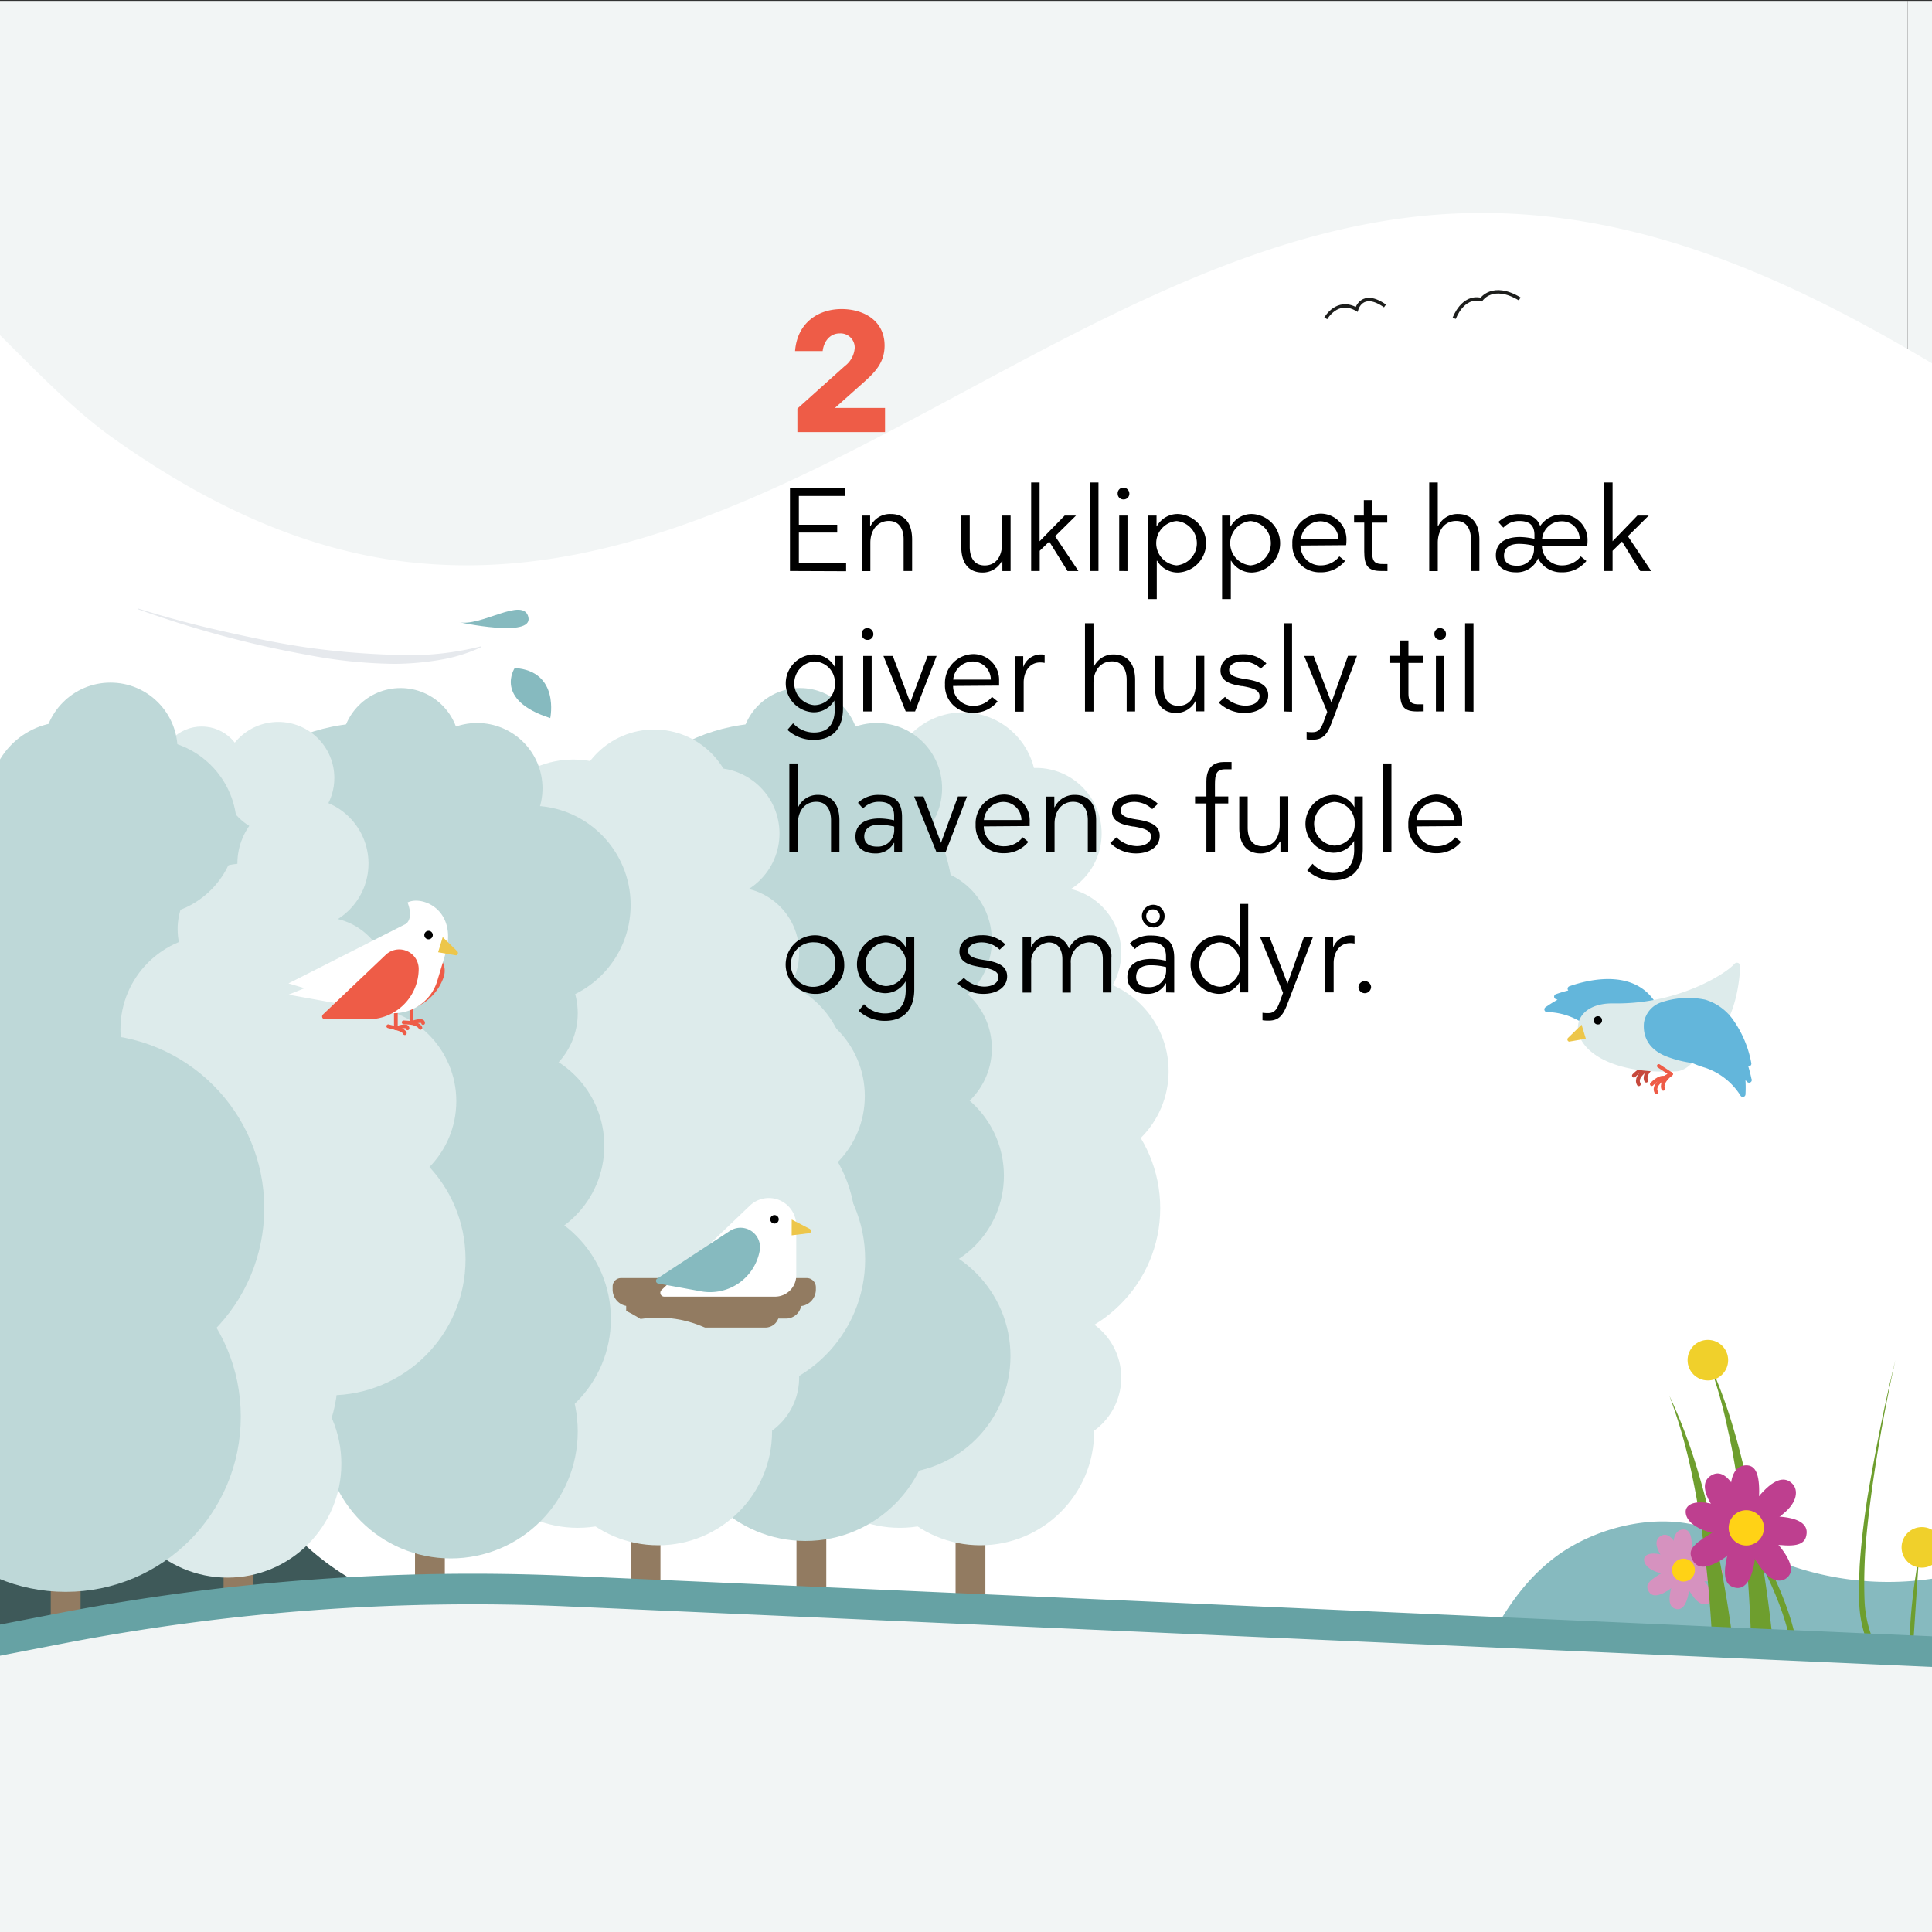 <svg xmlns="http://www.w3.org/2000/svg" xmlns:xlink="http://www.w3.org/1999/xlink" width="341" height="341" viewBox="0 0 341 341"><rect x="0" y="0" width="341" height="341" fill="#333333" stroke="none"/><defs><style>.a{fill:#be3f8f;}.b{fill:#ffd216;}.c{fill:#d692bf;}.d,.r{fill:#f2f5f5;}.e{fill:#fff;}.f{fill:#86babf;}.g{fill:#bed8d8;}.h,.j,.s,.t,.v{fill:none;}.h{stroke:#1d1e1c;stroke-width:0.6px;}.h,.j,.r{stroke-miterlimit:10;}.i{fill:#e6e9ed;}.j{stroke:#6e9e2e;stroke-width:1.05px;}.k{fill:#6e9e2e;}.l{fill:#f0d02b;}.m{fill:#3e5959;}.n{fill:#927b61;}.o{fill:#ddebeb;}.p{fill:#edc64a;}.q{fill:#ee5c47;}.r{stroke:#66a2a4;stroke-width:5.4px;}.s,.v{stroke:#ee5c47;}.s,.t,.v{stroke-linecap:round;stroke-linejoin:round;}.s{stroke-width:0.66px;}.t{stroke:#c6493c;stroke-width:0.68px;}.u{fill:#63b6db;}.v{stroke-width:0.64px;}</style><symbol id="a" viewBox="0 0 3.35 3.38"><path class="c" d="M2,.71c0,.55-.24,1-.39,1s-.39-.44-.39-1S1.44,0,1.65,0,2,.16,2,.71Z"/><path class="c" d="M2.65,1.32c-.41.37-.9.49-1,.38s.07-.59.47-1,.64-.35.79-.19S3.05,1,2.65,1.32Z"/><path class="c" d="M2.61,2.17c-.55,0-1-.32-1-.47s.48-.35,1-.3.7.23.68.45S3.15,2.22,2.61,2.17Z"/><path class="c" d="M2,2.72c-.34-.43-.41-.93-.3-1s.58.11.91.55.3.67.13.8S2.28,3.16,2,2.72Z"/><path class="c" d="M1.1,2.61c.09-.54.41-.94.55-.91s.31.5.21,1-.29.67-.5.63S1,3.14,1.1,2.61Z"/><path class="c" d="M.61,1.9c.46-.29,1-.33,1-.2s-.16.57-.62.86-.7.23-.81,0S.15,2.19.61,1.9Z"/><path class="c" d="M.8,1.07c.53.14.89.49.85.63s-.53.26-1,.12S0,1.46,0,1.26.27.92.8,1.07Z"/><path class="c" d="M1.39.71c.25.49.24,1,.11,1.06S1,1.56.7,1.07.53.36.72.26,1.14.23,1.39.71Z"/><circle class="b" cx="1.65" cy="1.7" r="0.48"/></symbol><symbol id="b" viewBox="0 0 3.35 3.38"><path class="a" d="M2,.71c0,.55-.24,1-.39,1s-.39-.44-.39-1S1.44,0,1.65,0,2,.16,2,.71Z"/><path class="a" d="M2.65,1.32c-.41.37-.9.49-1,.38s.07-.59.47-1,.64-.35.79-.19S3.05,1,2.65,1.32Z"/><path class="a" d="M2.61,2.17c-.55,0-1-.32-1-.47s.48-.35,1-.3.7.23.68.45S3.15,2.22,2.61,2.17Z"/><path class="a" d="M2,2.72c-.34-.43-.41-.93-.3-1s.58.11.91.55.3.67.13.8S2.28,3.16,2,2.72Z"/><path class="a" d="M1.1,2.61c.09-.54.41-.94.55-.91s.31.5.21,1-.29.67-.5.63S1,3.14,1.1,2.61Z"/><path class="a" d="M.61,1.9c.46-.29,1-.33,1-.2s-.16.57-.62.86-.7.23-.81,0S.15,2.19.61,1.9Z"/><path class="a" d="M.8,1.07c.53.14.89.49.85.63s-.53.26-1,.12S0,1.46,0,1.26.27.92.8,1.07Z"/><path class="a" d="M1.39.71c.25.49.24,1,.11,1.06S1,1.56.7,1.07.53.36.72.26,1.14.23,1.39.71Z"/><circle class="b" cx="1.65" cy="1.7" r="0.48"/></symbol></defs><rect class="d" x="336.71" y="0.16" width="343.26" height="342.94"/><rect class="d" x="-6.55" y="0.16" width="343.26" height="342.94"/><path class="e" d="M384.11,291.18l-866.79,1.48a160,160,0,0,0,56.17-54c10.42-16.68,18.31-35.94,34.21-47.51,23.44-17,57.49-12.38,81.24-29,30.31-21.18,31.15-66.73,55.62-94.45,14.85-16.83,37.28-25.43,59.58-27.92s45.71,10.45,67,3.51c31.11-10.13,78.59-17.29,109-.37,14.51,8.09,26.1,24.67,39.92,34.48,15.1,10.72,32,19.2,50.54,21.62,65.83,8.6,120.18-58.56,186.52-61.34,60.35-2.52,108.13,47.4,162,74.83C482,144.66,556.59,146,626.3,134.44s112.27-94,181.26-78.76C1000.41,98.4,1225,27.94,1366.34,0l6.85,244.84"/><path class="f" d="M452,291.86c2.42-4.52,4.14-10.69-1.63-13.27-3.62-1.62-8.34-.79-12.57-1.27C426.3,276,421.49,266,411.61,261.71c-10.73-4.71-24.92-1.68-35.63,3s-20.34,11.1-32.49,13.51a53.11,53.11,0,0,1-31.29-3.37c-4.07-1.86-7.71-4.29-12.25-5.5-8.85-2.36-19.12.66-25.57,5.57s-9.89,11.36-13.19,17.64"/><circle class="g" cx="30.14" cy="173.47" r="17.14"/><path class="h" d="M234,56.19s2-3.58,5.45-1.59c0,0,.93-3.46,5-.6"/><path class="h" d="M256.67,56.19s1.46-4.13,4.78-3.32c0,0,2-3,6.78-.11"/><path class="e" d="M54.64,232.51s-2.63-6.84,1.16-5.83S54.64,232.51,54.64,232.51Z"/><path class="e" d="M54.64,232.51s-6,4.26-5.93.34S54.64,232.51,54.64,232.51Z"/><circle cx="54.57" cy="232.08" r="1.48"/><path class="f" d="M80.9,109.79s13.22,2.9,12.36-.86S84.74,110.78,80.9,109.79Z"/><path class="f" d="M90.85,117.9s-3.78,5.63,6.27,8.84C97.12,126.74,98.87,118.45,90.85,117.9Z"/><path class="i" d="M24.35,107.39c4.91,1.55,9.89,2.87,14.9,4s10,2.18,15.13,2.92a140.31,140.31,0,0,0,15.28,1.27,51.49,51.49,0,0,0,15.18-1.49l.06.15a28,28,0,0,1-7.46,2.26,49.65,49.65,0,0,1-7.79.67,85.19,85.19,0,0,1-15.47-1.6c-5.1-.91-10.14-2.06-15.12-3.41s-9.91-2.9-14.77-4.66Z"/><path class="j" d="M309.34,272.28s7.52,12.14,7.61,21.57"/><path class="k" d="M334.53,240.07c-1.76,8-3.23,16.07-4.31,24.18-.53,4.06-1,8.13-1.12,12.21-.07,2-.08,4.07,0,6.09a20.5,20.5,0,0,0,1.11,5.85l-1,.4a20.85,20.85,0,0,1-1.06-6.19c-.09-2.07,0-4.14.08-6.19.26-4.11.77-8.19,1.39-12.24C331,256.07,332.6,248,334.53,240.07Z"/><path class="k" d="M338.73,274.35s-2.56,13.35-1.32,20.08"/><use width="3.35" height="3.38" transform="translate(290.17 269.95) scale(4.22)" xlink:href="#a"/><path class="k" d="M302.34,293.38c-.1-3.92-.35-7.92-.69-11.88s-.79-7.92-1.36-11.87-1.3-7.86-2.18-11.75a94.58,94.58,0,0,0-3.44-11.48,94.14,94.14,0,0,1,4.38,11.22c1.21,3.83,2.24,7.73,3.16,11.65s1.68,7.88,2.36,11.86,1.25,7.95,1.68,12Z"/><path class="k" d="M309.11,291.36c-.08-4.3-.32-8.66-.63-13s-.72-8.67-1.3-13S306,256.77,305,252.52A86.39,86.39,0,0,0,301.44,240,87.81,87.81,0,0,1,306,252.28c1.26,4.21,2.23,8.49,3.14,12.79s1.62,8.63,2.28,13,1.21,8.69,1.63,13.12Z"/><use width="3.35" height="3.38" transform="translate(297.52 258.63) scale(6.49)" xlink:href="#b"/><circle class="l" cx="339.21" cy="273.11" r="3.58"/><circle class="l" cx="301.44" cy="240.07" r="3.58"/><path class="m" d="M4.6,241c9.18-6.15,27.12,7.64,34.34,15.08s11.85,15.74,22.12,22.08c8.89,5.48,21.11,8.91,33,12.19l80.5,22.26L-36.19,310.5S-43,272.88,4.6,241Z"/><rect class="n" x="8.96" y="269.66" width="5.26" height="22.6"/><rect class="n" x="39.46" y="266.08" width="5.26" height="22.6"/><rect class="n" x="73.25" y="260.82" width="5.26" height="22.6"/><rect class="n" x="111.31" y="258.36" width="5.26" height="22.6"/><rect class="n" x="140.58" y="260.68" width="5.26" height="22.6"/><rect class="n" x="168.66" y="259.63" width="5.26" height="22.6"/><circle class="o" cx="169.95" cy="138.66" r="12.92"/><circle class="o" cx="171.3" cy="190.61" r="14.27"/><circle class="o" cx="172.31" cy="158.68" r="11.57"/><circle class="o" cx="186.33" cy="168.17" r="11.57"/><circle class="o" cx="186.33" cy="243.15" r="11.57"/><circle class="o" cx="182.87" cy="147.11" r="11.57"/><circle class="o" cx="167.26" cy="176.35" r="16.61"/><circle class="o" cx="158.04" cy="150.67" r="16.61"/><circle class="o" cx="189.65" cy="189.06" r="16.61"/><circle class="o" cx="164.99" cy="237.84" r="24.01"/><circle class="o" cx="180.77" cy="213.25" r="24.01"/><circle class="o" cx="173.03" cy="252.65" r="20.09"/><circle class="o" cx="158.82" cy="249.57" r="20.09"/><circle class="g" cx="157.62" cy="239.35" r="20.73"/><circle class="g" cx="159.67" cy="207.51" r="17.52"/><circle class="g" cx="162.23" cy="185.04" r="12.83"/><circle class="g" cx="162.23" cy="165.99" r="12.83"/><circle class="g" cx="135.67" cy="160.24" r="32.63"/><circle class="g" cx="142.16" cy="249.57" r="22.41"/><circle class="g" cx="141.22" cy="131.86" r="10.42"/><circle class="g" cx="154.75" cy="139.14" r="11.53"/><circle class="o" cx="136.03" cy="193.46" r="16.61"/><circle class="o" cx="128.69" cy="222.27" r="24.01"/><circle class="o" cx="115.46" cy="143.03" r="14.27"/><circle class="o" cx="114.44" cy="190.61" r="14.27"/><circle class="o" cx="115.46" cy="158.68" r="11.57"/><circle class="o" cx="129.48" cy="168.17" r="11.57"/><circle class="o" cx="129.48" cy="243.15" r="11.57"/><circle class="o" cx="126.01" cy="147.11" r="11.57"/><circle class="o" cx="110.41" cy="176.35" r="16.61"/><circle class="o" cx="101.19" cy="150.67" r="16.61"/><circle class="o" cx="132.79" cy="189.06" r="16.61"/><circle class="o" cx="108.14" cy="237.84" r="24.01"/><circle class="o" cx="127.02" cy="216.97" r="24.01"/><circle class="o" cx="112.02" cy="210.98" r="24.01"/><path class="n" d="M109.62,225.58H142.4A1.61,1.61,0,0,1,144,227.2v.4a2.94,2.94,0,0,1-2.94,2.94h-30a2.93,2.93,0,0,1-2.93-2.93v-.55a1.48,1.48,0,0,1,1.48-1.48Z"/><path class="n" d="M110.51,227.75h29.44a1.5,1.5,0,0,1,1.5,1.5V230a2.73,2.73,0,0,1-2.73,2.73h-28.2a0,0,0,0,1,0,0v-5A0,0,0,0,1,110.51,227.75Z"/><path class="n" d="M112.88,229.36h23.3a1.34,1.34,0,0,1,1.34,1.34v1.18a2.44,2.44,0,0,1-2.44,2.44h-22.2a0,0,0,0,1,0,0v-5A0,0,0,0,1,112.88,229.36Z"/><path class="e" d="M117.24,228.86h19.55a3.75,3.75,0,0,0,3.75-3.75V216.3a4.84,4.84,0,0,0-8.19-3.5l-15.58,14.88A.68.68,0,0,0,117.24,228.86Z"/><path class="f" d="M116.22,226.55l7.51,1.37a8.91,8.91,0,0,0,10.36-7.17h0a3.44,3.44,0,0,0-5.27-3.49L116,225.67A.48.48,0,0,0,116.22,226.55Z"/><path class="p" d="M139.74,215.25l3.18,1.65a.43.43,0,0,1,0,.75l-3.19.39"/><circle cx="136.7" cy="215.21" r="0.75"/><circle class="o" cx="116.18" cy="252.65" r="20.09"/><circle class="o" cx="101.97" cy="249.57" r="20.09"/><circle class="o" cx="95.73" cy="248.59" r="20.09"/><circle class="g" cx="87.09" cy="232.81" r="20.73"/><circle class="g" cx="89.14" cy="202.23" r="17.52"/><circle class="g" cx="93.79" cy="159.73" r="17.52"/><circle class="g" cx="89.14" cy="178.82" r="12.83"/><circle class="g" cx="65.14" cy="160.24" r="32.63"/><circle class="g" cx="79.56" cy="252.65" r="22.41"/><circle class="g" cx="70.7" cy="131.86" r="10.42"/><circle class="g" cx="84.22" cy="139.14" r="11.53"/><circle class="o" cx="63.93" cy="194.36" r="16.61"/><circle class="o" cx="58.16" cy="222.27" r="24.01"/><circle class="g" cx="-4.77" cy="244.99" r="20.73"/><circle class="g" cx="-6.82" cy="214.42" r="17.52"/><circle class="g" cx="-6.82" cy="191" r="12.83"/><circle class="o" cx="41.66" cy="200.42" r="12.83"/><circle class="g" cx="17.18" cy="172.42" r="32.63"/><circle class="o" cx="49.12" cy="137.31" r="9.89"/><circle class="o" cx="35.6" cy="135.63" r="7.4"/><circle class="o" cx="42.92" cy="163.99" r="11.57"/><circle class="o" cx="56.94" cy="173.47" r="11.57"/><circle class="o" cx="53.47" cy="152.42" r="11.57"/><circle class="g" cx="26.25" cy="146.07" r="15.55"/><circle class="o" cx="37.87" cy="181.65" r="16.61"/><circle class="o" cx="40.16" cy="218.9" r="16.78"/><circle class="o" cx="35.6" cy="243.15" r="24.01"/><circle class="o" cx="40.16" cy="258.36" r="20.09"/><circle class="g" cx="11.59" cy="250.05" r="30.91"/><circle class="g" cx="15.96" cy="213.25" r="30.68"/><circle class="g" cx="19.5" cy="132.32" r="11.84"/><circle class="g" cx="11.63" cy="140.94" r="13.52"/><circle class="g" cx="-1.9" cy="151.32" r="11.53"/><path class="q" d="M156.21,76.27H140.74V72.12l8.39-7.53a4.37,4.37,0,0,0,1.73-3.17,2.5,2.5,0,0,0-2.66-2.57c-1.64,0-2.77,1.29-3,3.11h-4.87c.39-5.05,4.15-7.41,8.21-7.41,3.86,0,7.59,2,7.59,6.45,0,3.11-1.85,4.84-3.76,6.55l-5,4.45h8.84Z"/><path d="M139.43,100.78V86.15h9.71v1.39H141v5.08h6.77V94H141v5.42h8.34v1.4Z"/><path d="M157.21,90.72c2.81,0,3.78,2,3.78,4.55v5.51h-1.5V95.14c0-1.59-.67-3.2-2.61-3.2s-3.26,1.57-3.26,3.86v5h-1.51V91h1.47v1.88h.06A3.81,3.81,0,0,1,157.21,90.72Z"/><path d="M173.43,101.05c-2.79,0-3.76-2.11-3.76-4.48V91h1.49v5.54c0,1.59.6,3.26,2.64,3.26s3.06-1.67,3.06-3.82V91h1.51v9.79h-1.45V99h-.08A3.82,3.82,0,0,1,173.43,101.05Z"/><path d="M185.19,95.58l-1.68,1.63v3.57H182V85.16h1.49V95.53h0L187.91,91h2l-3.68,3.64,4.11,6.15h-1.92Z"/><path d="M192.4,100.78V85.16h1.48v15.62Z"/><path d="M197.27,87.15a1,1,0,0,1,1-1.08,1.06,1.06,0,0,1,1.06,1.08,1,1,0,0,1-1.06,1A1,1,0,0,1,197.27,87.15Zm.27,13.63V91H199v9.79Z"/><path d="M204.17,92.89a4.2,4.2,0,0,1,3.76-2.17,5.17,5.17,0,0,1,0,10.33,4.19,4.19,0,0,1-3.7-2.09h-.06v6.78h-1.51V91h1.47v1.9Zm3.49-.93a3.93,3.93,0,0,0,0,7.83,3.93,3.93,0,0,0,0-7.83Z"/><path d="M217.23,92.89A4.19,4.19,0,0,1,221,90.72a5.17,5.17,0,0,1,0,10.33,4.18,4.18,0,0,1-3.7-2.09h-.06v6.78H215.7V91h1.46v1.9Zm3.49-.93a3.93,3.93,0,0,0,0,7.83,3.93,3.93,0,0,0,0-7.83Z"/><path d="M229.54,96.28a3.49,3.49,0,0,0,3.61,3.51,4.13,4.13,0,0,0,3.25-1.59l1,.81a5.43,5.43,0,0,1-4.38,2,4.8,4.8,0,0,1-4.92-5,5.1,5.1,0,0,1,5-5.35,4.54,4.54,0,0,1,4.55,4.71,7.77,7.77,0,0,1-.05.85ZM233,92a3.49,3.49,0,0,0-3.39,3.2h6.63A3.2,3.2,0,0,0,233,92Z"/><path d="M243.79,100.78c-2.31,0-3-.87-3-3.45v-5.1H239V91h1.72V88.28h1.48V91h2.65v1.24h-2.65v5.41c0,1.76.85,1.9,1.86,1.9h.83v1.24Z"/><path d="M253.83,92.87a3.78,3.78,0,0,1,3.5-2.15c2.76,0,3.78,2.09,3.78,4.46v5.6h-1.49V95.2c0-1.59-.62-3.26-2.6-3.26s-3.25,1.57-3.25,3.86v5h-1.51V85.16h1.51v7.71Z"/><path d="M271.81,92.89a4.6,4.6,0,0,1,3.86-2.09,4.48,4.48,0,0,1,4.53,4.65,7.77,7.77,0,0,1-.05.85h-8a3.5,3.5,0,0,0,3.61,3.49A4.1,4.1,0,0,0,279,98.2l1,.81a5.39,5.39,0,0,1-4.36,2,4.53,4.53,0,0,1-4.17-2.46h0a4.07,4.07,0,0,1-4,2.46c-1.8,0-3.45-.93-3.45-3,0-1.82,1.19-3.18,4.17-3.23a12.3,12.3,0,0,1,2.64.33v-.68c0-1.65-.82-2.48-2.64-2.48a3.83,3.83,0,0,0-2.85,1.18l-.89-1a5.14,5.14,0,0,1,3.78-1.39c1.92,0,3.12.67,3.6,2.09Zm-1.06,3.43a11.43,11.43,0,0,0-2.64-.33c-1.78,0-2.65.81-2.65,2.09s1,1.77,2.22,1.77a2.89,2.89,0,0,0,3.07-2.93ZM275.59,92a3.44,3.44,0,0,0-3.41,3.14h6.63A3.13,3.13,0,0,0,275.59,92Z"/><path d="M286.29,95.58l-1.67,1.63v3.57h-1.49V85.16h1.49V95.53h0L289,91h2l-3.68,3.64,4.12,6.15h-1.93Z"/><path d="M147.26,123.63h0a4.2,4.2,0,0,1-3.69,2.09,5.11,5.11,0,0,1,0-10.21,4.23,4.23,0,0,1,3.76,2.19h0v-1.92h1.46v9.28c0,2.91-1.3,5.53-5.2,5.53a6.76,6.76,0,0,1-4.61-1.77l1-1.16a5,5,0,0,0,3.68,1.63c2.81,0,3.68-1.9,3.68-4.13Zm-3.54.83a3.66,3.66,0,0,0,3.64-3.84,3.71,3.71,0,0,0-3.64-3.87,3.87,3.87,0,0,0,0,7.71Z"/><path d="M152.09,111.94a1,1,0,0,1,1-1.08,1.06,1.06,0,0,1,1.06,1.08,1,1,0,0,1-1.06,1A1,1,0,0,1,152.09,111.94Zm.27,13.63v-9.79h1.49v9.79Z"/><path d="M161.51,125.57h-1.65l-3.93-9.79h1.65l3.08,8.2h0l3.06-8.2h1.59Z"/><path d="M168.22,121.07a3.5,3.5,0,0,0,3.62,3.51,4.08,4.08,0,0,0,3.24-1.59l1,.81a5.4,5.4,0,0,1-4.38,2,4.78,4.78,0,0,1-4.91-5,5.09,5.09,0,0,1,5-5.35,4.54,4.54,0,0,1,4.55,4.71c0,.29,0,.58,0,.85Zm3.41-4.32a3.51,3.51,0,0,0-3.39,3.2h6.64A3.21,3.21,0,0,0,171.63,116.75Z"/><path d="M183.74,115.51a3.31,3.31,0,0,1,.64.06V117a4.55,4.55,0,0,0-.77-.08c-2,0-2.93,1.77-2.93,3.53v5.16h-1.51v-9.79h1.43v1.92h0A3.29,3.29,0,0,1,183.74,115.51Z"/><path d="M193.08,117.66a3.76,3.76,0,0,1,3.49-2.15c2.77,0,3.78,2.09,3.78,4.46v5.6h-1.49V120c0-1.6-.62-3.27-2.6-3.27S193,118.3,193,120.59v5h-1.5V110H193v7.71Z"/><path d="M207.62,125.84c-2.79,0-3.76-2.11-3.76-4.48v-5.58h1.49v5.54c0,1.59.6,3.26,2.64,3.26s3.06-1.67,3.06-3.82v-5h1.51v9.79h-1.45v-1.81H211A3.83,3.83,0,0,1,207.62,125.84Z"/><path d="M219.66,125.84A6.51,6.51,0,0,1,215.1,124l1.11-1a5.26,5.26,0,0,0,3.56,1.55c1.42,0,2.54-.6,2.54-1.69s-1.26-1.45-3-1.76c-.29,0-.58-.08-.89-.14-1.71-.33-3-1-3-2.59,0-1.81,1.63-2.89,3.9-2.89a5.66,5.66,0,0,1,4.2,1.61l-1,.93a4.63,4.63,0,0,0-3.14-1.28c-1.22,0-2.43.46-2.43,1.51s1.26,1.36,2.89,1.61c2.33.35,4,1,4,2.87S222.08,125.84,219.66,125.84Z"/><path d="M226.56,125.57V110h1.49v15.62Z"/><path d="M235,127.66c-.66,1.72-1.34,2.89-3.24,2.89a7.26,7.26,0,0,1-1.14-.06v-1.32a6.17,6.17,0,0,0,1.08.06c1.05,0,1.46-.68,1.86-1.69l.7-1.88-4.07-9.88h1.67L235,124h0l2.92-8.24h1.59Z"/><path d="M250.12,125.57c-2.32,0-3-.86-3-3.45V117h-1.74v-1.24h1.72v-2.71h1.49v2.71h2.64V117h-2.64v5.41c0,1.76.84,1.9,1.86,1.9h.82v1.24Z"/><path d="M253.17,111.94a1,1,0,0,1,1-1.08,1.06,1.06,0,0,1,1.05,1.08,1,1,0,0,1-1.05,1A1,1,0,0,1,253.17,111.94Zm.27,13.63v-9.79h1.49v9.79Z"/><path d="M258.59,125.57V110h1.48v15.62Z"/><path d="M140.89,142.45a3.77,3.77,0,0,1,3.49-2.15c2.77,0,3.78,2.09,3.78,4.47v5.59h-1.48v-5.57c0-1.59-.62-3.27-2.61-3.27s-3.24,1.57-3.24,3.87v5h-1.51V134.75h1.51v7.7Z"/><path d="M157.83,150.36v-1.59h-.06a3.57,3.57,0,0,1-3.33,1.86c-1.79,0-3.45-.93-3.45-2.95,0-1.82,1.2-3.18,4.18-3.22a11.7,11.7,0,0,1,2.64.33V144c0-1.65-.82-2.48-2.64-2.48a3.83,3.83,0,0,0-2.85,1.18l-.89-1a5.12,5.12,0,0,1,3.78-1.39c2.66,0,4,1.08,4,3.93v6.13Zm0-4.46a11.26,11.26,0,0,0-2.77-.33c-1.69,0-2.52.85-2.52,2.09s1,1.77,2.21,1.77a2.89,2.89,0,0,0,3.08-2.93Z"/><path d="M166.92,150.36h-1.65l-3.93-9.79H163l3.08,8.2h0l3-8.2h1.6Z"/><path d="M173.64,145.86a3.48,3.48,0,0,0,3.61,3.51,4.1,4.1,0,0,0,3.25-1.59l1,.81a5.43,5.43,0,0,1-4.38,2,4.79,4.79,0,0,1-4.92-5,5.1,5.1,0,0,1,5-5.35,4.54,4.54,0,0,1,4.54,4.71c0,.29,0,.58,0,.85Zm3.41-4.32a3.49,3.49,0,0,0-3.39,3.2h6.63A3.21,3.21,0,0,0,177.05,141.54Z"/><path d="M189.69,140.3c2.81,0,3.78,2,3.78,4.55v5.51H192v-5.64c0-1.59-.66-3.2-2.6-3.2s-3.27,1.57-3.27,3.87v5h-1.5v-9.79h1.46v1.88h.06A3.82,3.82,0,0,1,189.69,140.3Z"/><path d="M200.51,150.63a6.51,6.51,0,0,1-4.56-1.84l1.11-1a5.24,5.24,0,0,0,3.56,1.55c1.42,0,2.54-.6,2.54-1.69s-1.26-1.45-3-1.76c-.29,0-.58-.08-.89-.14-1.71-.33-3-1-3-2.58,0-1.82,1.63-2.9,3.9-2.9a5.66,5.66,0,0,1,4.2,1.61l-1,.93a4.63,4.63,0,0,0-3.14-1.28c-1.22,0-2.44.46-2.44,1.51s1.26,1.36,2.9,1.61c2.33.35,4,1,4,2.88S202.93,150.63,200.51,150.63Z"/><path d="M217.37,135.78h-1.09c-1.55,0-1.84.82-1.84,2.64v2.15h2.35v1.24h-2.35v8.55h-1.51v-8.55h-2v-1.24h2v-2.66c0-2.83,1.71-3.41,3.1-3.41h1.34Z"/><path d="M222.49,150.63c-2.78,0-3.76-2.1-3.76-4.48v-5.58h1.49v5.54c0,1.59.6,3.26,2.65,3.26s3-1.67,3-3.82v-5h1.51v9.79H226v-1.81h-.09A3.82,3.82,0,0,1,222.49,150.63Z"/><path d="M239,148.42h0a4.2,4.2,0,0,1-3.7,2.09,5.11,5.11,0,0,1,0-10.21,4.21,4.21,0,0,1,3.76,2.19h0v-1.92h1.47v9.28c0,2.91-1.3,5.54-5.21,5.54a6.75,6.75,0,0,1-4.6-1.78l.95-1.16a5,5,0,0,0,3.67,1.63c2.81,0,3.68-1.9,3.68-4.13Zm-3.53.83a3.65,3.65,0,0,0,3.63-3.84,3.7,3.7,0,0,0-3.63-3.87,3.87,3.87,0,0,0,0,7.71Z"/><path d="M244.1,150.36V134.75h1.49v15.61Z"/><path d="M250,145.86a3.5,3.5,0,0,0,3.62,3.51,4.08,4.08,0,0,0,3.24-1.59l1,.81a5.4,5.4,0,0,1-4.38,2,4.78,4.78,0,0,1-4.91-5,5.09,5.09,0,0,1,4.95-5.35,4.54,4.54,0,0,1,4.55,4.71c0,.29,0,.58,0,.85Zm3.41-4.32a3.51,3.51,0,0,0-3.39,3.2h6.64A3.21,3.21,0,0,0,253.42,141.54Z"/><path d="M143.81,175.42a5.17,5.17,0,1,1,5.2-5.18A5,5,0,0,1,143.81,175.42Zm0-9.09a3.93,3.93,0,1,0,3.63,3.91A3.65,3.65,0,0,0,143.81,166.33Z"/><path d="M159.84,173.21h0a4.19,4.19,0,0,1-3.7,2.09,5.11,5.11,0,0,1,0-10.21,4.22,4.22,0,0,1,3.76,2.19h0v-1.92h1.47v9.28c0,2.91-1.31,5.54-5.21,5.54a6.77,6.77,0,0,1-4.61-1.78l.95-1.16a5,5,0,0,0,3.68,1.63c2.81,0,3.68-1.9,3.68-4.13Zm-3.54.83a3.66,3.66,0,0,0,3.64-3.84,3.71,3.71,0,0,0-3.64-3.87,3.87,3.87,0,0,0,0,7.71Z"/><path d="M173.57,175.42a6.51,6.51,0,0,1-4.56-1.83l1.11-1a5.26,5.26,0,0,0,3.56,1.55c1.42,0,2.54-.6,2.54-1.69s-1.26-1.45-3-1.76c-.29,0-.57-.08-.88-.14-1.72-.33-3-1-3-2.58,0-1.82,1.63-2.9,3.9-2.9a5.63,5.63,0,0,1,4.2,1.62l-1,.93a4.59,4.59,0,0,0-3.14-1.29c-1.22,0-2.43.46-2.43,1.51s1.26,1.37,2.89,1.61c2.33.36,4,1,4,2.88S176,175.42,173.57,175.42Z"/><path d="M188.72,167.33a3.88,3.88,0,0,1,3.72-2.24,3.64,3.64,0,0,1,3.72,4v6.08h-1.51v-5.85c0-1.51-.6-3-2.48-3A3.43,3.43,0,0,0,189,170v5.19h-1.49v-5.85c0-1.51-.58-3-2.44-3A3.42,3.42,0,0,0,182,170v5.19h-1.51v-9.8h1.49v1.76H182a3.57,3.57,0,0,1,3.35-2,3.39,3.39,0,0,1,3.31,2.24Z"/><path d="M205.82,175.16v-1.6h-.06a3.57,3.57,0,0,1-3.32,1.86c-1.8,0-3.46-.93-3.46-2.95,0-1.82,1.2-3.18,4.18-3.22a11.7,11.7,0,0,1,2.64.33v-.77c0-1.65-.82-2.48-2.64-2.48a3.83,3.83,0,0,0-2.85,1.18l-.89-1a5.14,5.14,0,0,1,3.78-1.39c2.66,0,4.05,1.08,4.05,3.93v6.14Zm0-4.47a11.26,11.26,0,0,0-2.77-.33c-1.69,0-2.52.85-2.52,2.09s1,1.78,2.21,1.78a2.9,2.9,0,0,0,3.08-2.94Zm-2.33-7a2,2,0,1,1,2.06-2A2,2,0,0,1,203.47,163.71Zm0-3.18a1.16,1.16,0,0,0-1.18,1.15,1.2,1.2,0,1,0,1.18-1.15Z"/><path d="M218.8,159.54h1.51v15.62h-1.47v-1.88h0a4.28,4.28,0,0,1-3.76,2.14,5.17,5.17,0,0,1,0-10.33,4.3,4.3,0,0,1,3.74,2.11h0Zm-3.54,14.62a3.73,3.73,0,0,0,3.64-3.9,3.76,3.76,0,0,0-3.64-3.93,3.93,3.93,0,0,0,0,7.83Z"/><path d="M227.21,177.24c-.67,1.72-1.35,2.9-3.25,2.9a6.13,6.13,0,0,1-1.13-.07v-1.32a6,6,0,0,0,1.07.06c1,0,1.47-.68,1.86-1.69l.7-1.88-4.07-9.88h1.67l3.19,8.25h0l2.91-8.25h1.59Z"/><path d="M238.44,165.09a2.62,2.62,0,0,1,.64.07v1.38a4.32,4.32,0,0,0-.76-.08c-2,0-2.93,1.77-2.93,3.53v5.17h-1.51v-9.8h1.42v1.92h0A3.3,3.3,0,0,1,238.44,165.09Z"/><path d="M239.77,174.18a1.12,1.12,0,0,1,2.23,0,1.13,1.13,0,0,1-1.12,1.12A1.11,1.11,0,0,1,239.77,174.18Z"/><path class="r" d="M-656.24,206.33s28.54-2.6,48.16,40.59q2.54,5.6,5.14,10.34a70.45,70.45,0,0,0,61.88,36.66H-33.78a111.34,111.34,0,0,0,21.24-2l22.84-4.43a383.6,383.6,0,0,1,90.11-6.65l295.9,13.12a316.14,316.14,0,0,0,111.92-20.48A264.12,264.12,0,0,0,572.46,238c24.17-18,86.48-51.42,169.95,1,0,0,49.81,29.26,62.53,35.88,27.57,14.35,69.63,19.11,88.9,19.11h76.69c55.31,0,79.55-21.22,104.68-36.15,15.26-9.07,34.44-8.8,52.31-9.16h279.23V372H-475.36"/><path class="s" d="M69.87,178.5v3s2.06-.8,2.06,0"/><path class="s" d="M71.45,182.36c-.19-.6-1.58-.89-1.58-.89l-1.34-.34"/><path class="s" d="M72.62,177.56v3s2.06-.8,2.06,0"/><path class="s" d="M74.2,181.42c-.19-.61-1.58-.89-1.58-.89l-1.38-.09"/><path class="q" d="M59.78,175.56,67,178a8.91,8.91,0,0,0,11.31-5.56h0a3.44,3.44,0,0,0-4.7-4.23l-13.88,6.43A.48.48,0,0,0,59.78,175.56Z"/><path class="e" d="M50.92,173.57l2.83.85-2.83,1.14,16.26,2.92a8,8,0,0,0,10-5.36l1.31-4.34c2.59-8.08-3.93-10.82-6.56-9.49,0,0,1.14,2.61-.27,3.77Z"/><path class="q" d="M57.36,179.9H65A8.91,8.91,0,0,0,73.9,171h0a3.44,3.44,0,0,0-5.81-2.48L57,179.06A.49.49,0,0,0,57.36,179.9Z"/><path class="p" d="M78.14,165.4l2.57,2.5a.43.43,0,0,1-.21.72l-3.17-.55"/><circle cx="75.64" cy="165.04" r="0.75"/><path class="t" d="M289.7,186.42l2.32,1.52s-3.74,1.72-2.77,3.42"/><path class="t" d="M290.56,190.73s-.71-1,1.46-2.79"/><path class="t" d="M288.39,189.85s1.37-1.49,2.38-1.2"/><path class="u" d="M277,174.07a.47.47,0,0,0-.2.75,21.93,21.93,0,0,0-2.17.65.46.46,0,0,0,0,.88l.28.1c-.85.47-1.57.94-2.12,1.32a.47.47,0,0,0,.25.86,11.84,11.84,0,0,1,7.43,2.78,18.07,18.07,0,0,0,1.93,1.56,20.77,20.77,0,0,0,4.9,4.42,2.5,2.5,0,0,0,2.06-1.6l.31.2c3.21-.11,3.24-7.7,3.24-7.7C289.43,170.59,280.43,172.87,277,174.07Z"/><path class="o" d="M307.15,170.51a.58.58,0,0,0-1-.41c-1.45,1.71-9.56,6.88-20.3,7-.38,0-.77,0-1.18,0-10.19-.1-8.59,12.94,11.12,12,2-.09,3.51-2,4.53-3.75C306,182,307,174.06,307.15,170.51Z"/><path class="v" d="M292.77,188.14l2.18,1.43s-3.52,1.62-2.6,3.22"/><path class="v" d="M293.57,192.19s-.66-1,1.38-2.62"/><path class="v" d="M291.54,191.36s1.28-1.4,2.24-1.12"/><path class="p" d="M279.15,180.86l-2.38,2.32a.39.39,0,0,0,.19.67l2.94-.51"/><circle cx="282.03" cy="180.09" r="0.73"/><path class="u" d="M309.13,190.39c-.12-.6-.31-1.36-.56-2.19a.47.47,0,0,0,.54-.56,19.17,19.17,0,0,0-3.4-7.9,9.32,9.32,0,0,0-4.7-3.29,14.82,14.82,0,0,0-7.85.48,4.53,4.53,0,0,0-3,3.57c-.13,1.45,0,4.44,4.06,6a20.11,20.11,0,0,0,4.46,1.12,18.18,18.18,0,0,0,2.33.85,11.81,11.81,0,0,1,6.21,4.93.47.47,0,0,0,.86-.23,21.83,21.83,0,0,0,0-2.5l.23.19A.47.47,0,0,0,309.13,190.39Z"/></svg>